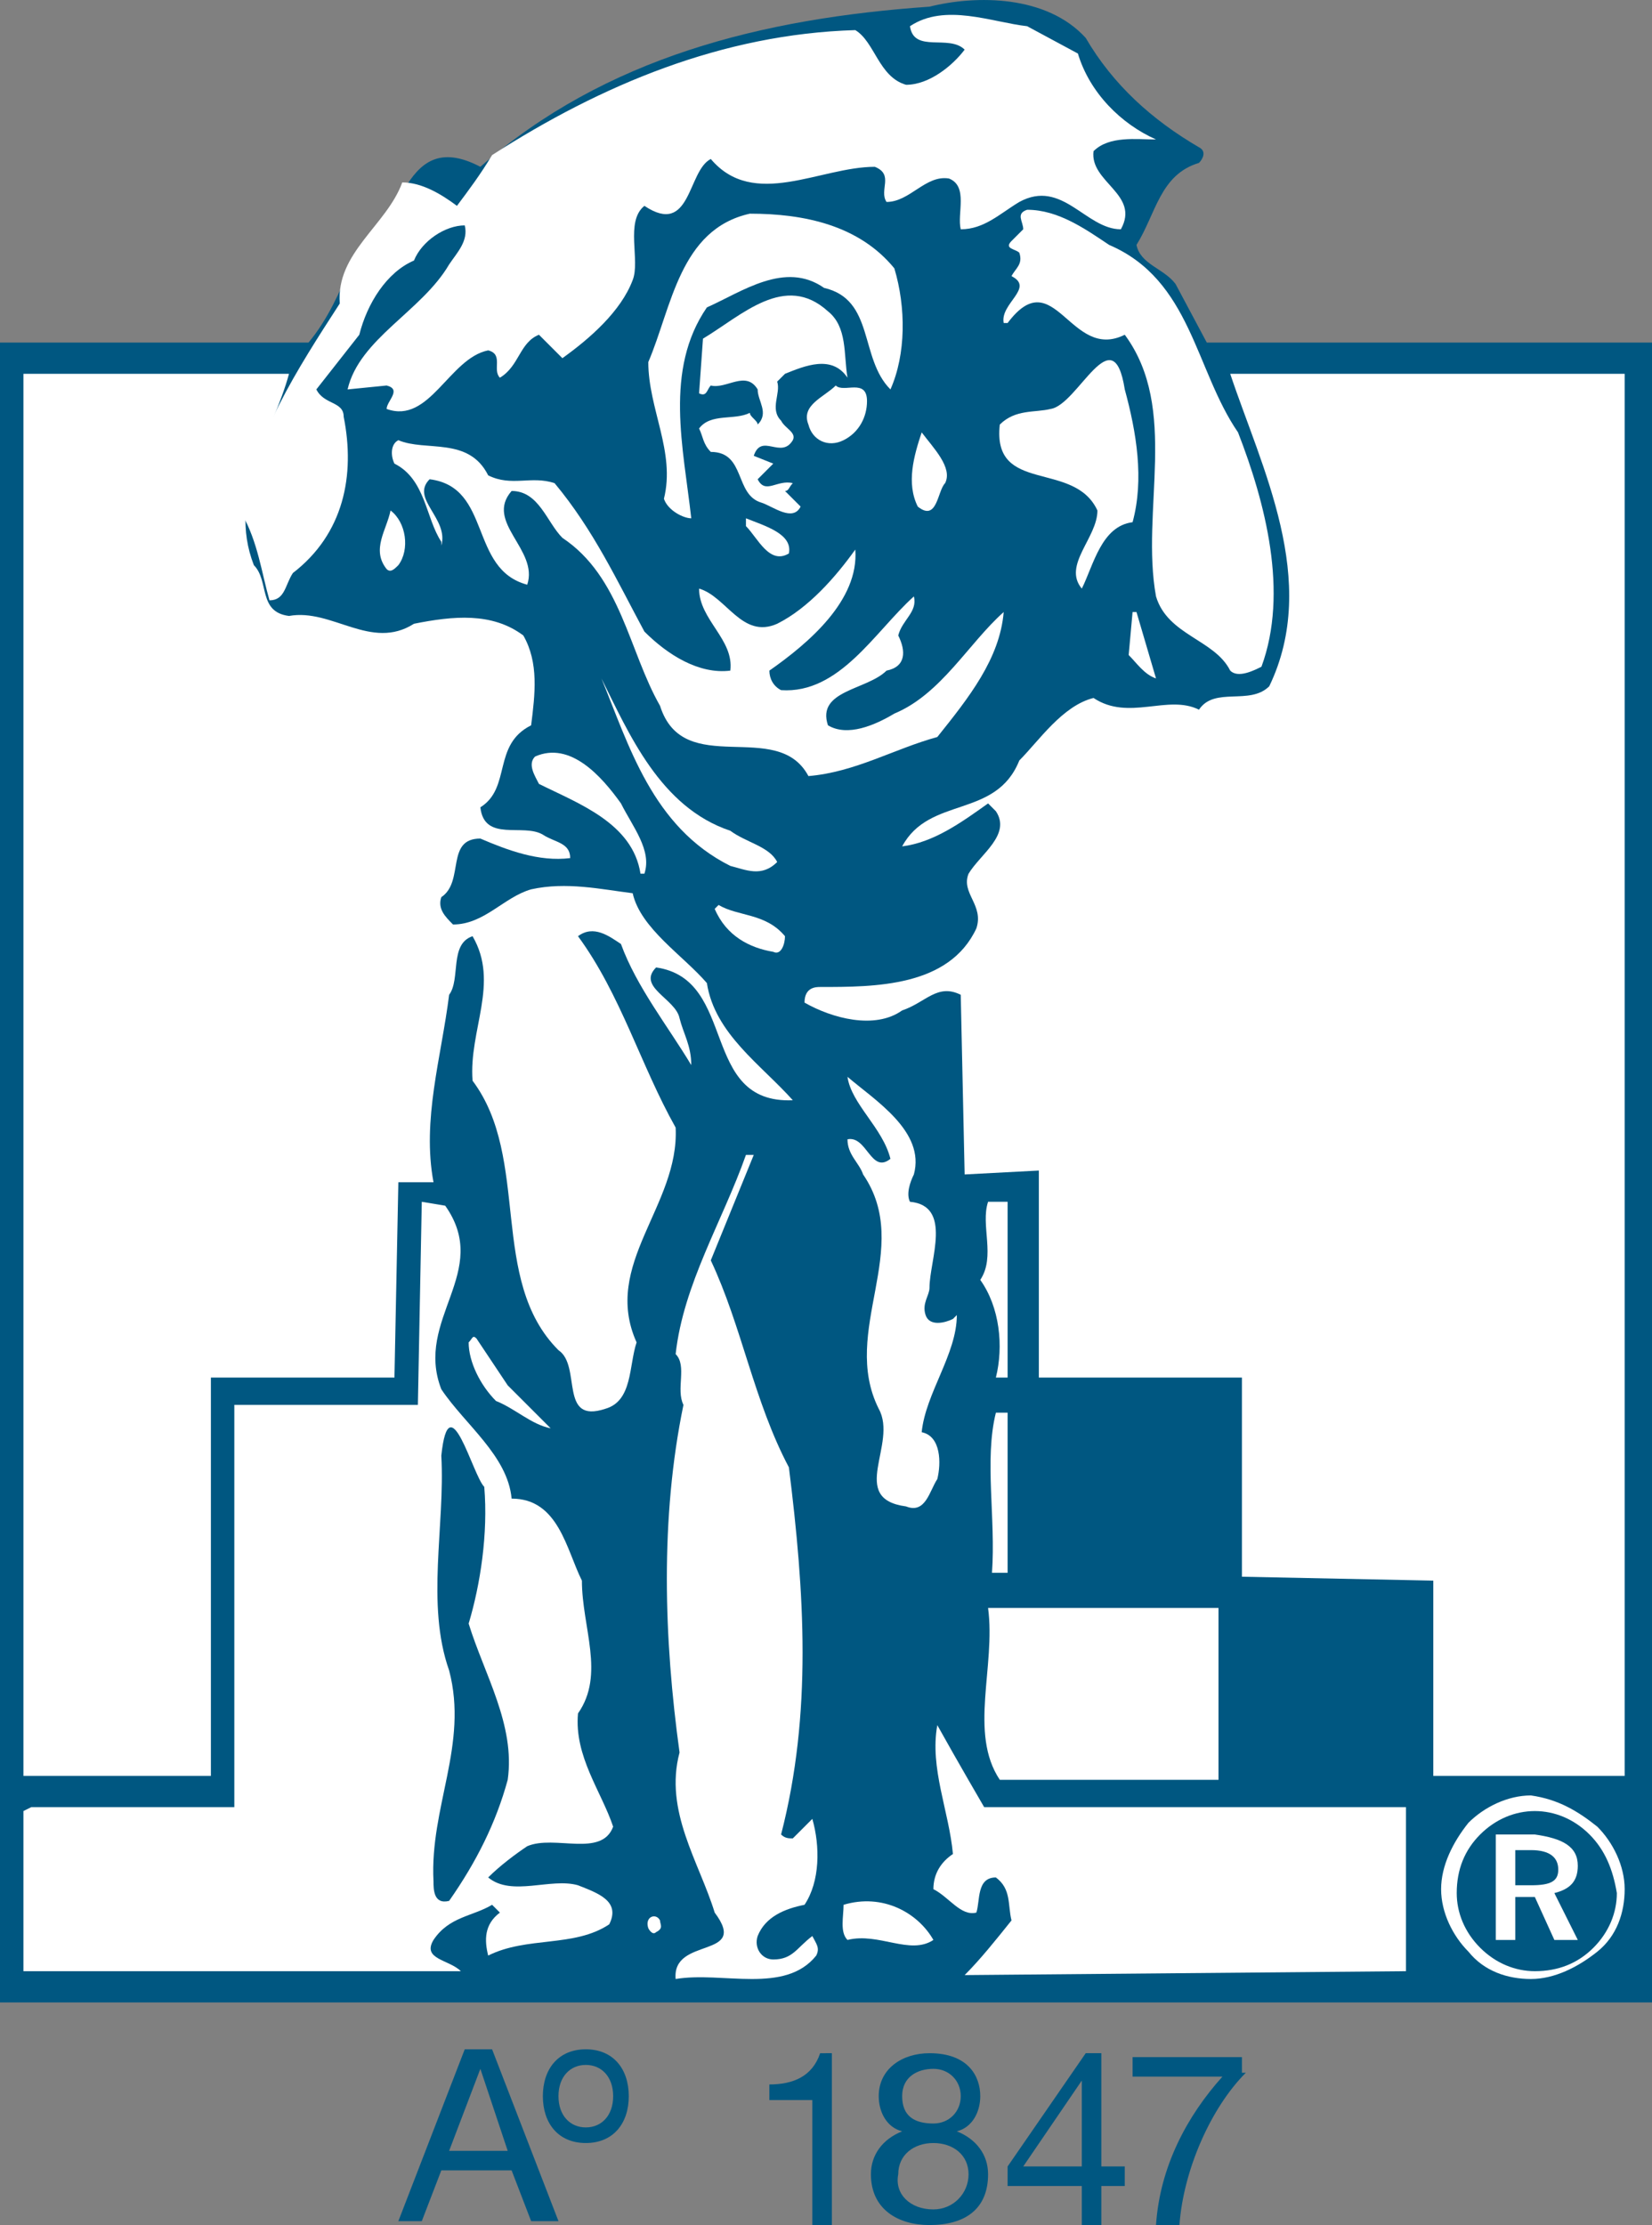 <?xml version="1.0" encoding="UTF-8" standalone="no"?>
<!-- Generator: Adobe Illustrator 26.0.3, SVG Export Plug-In . SVG Version: 6.00 Build 0)  -->

<svg
   version="1.1"
   fill="#005781"
   x="0px"
   y="0px"
   viewBox="0 0 42.3 56.971"
   xml:space="preserve"
   id="svg1958"
   sodipodi:docname="icon.svg"
   width="42.3"
   height="56.971"
   inkscape:version="1.2.2 (b0a8486541, 2022-12-01)"
   xmlns:inkscape="http://www.inkscape.org/namespaces/inkscape"
   xmlns:sodipodi="http://sodipodi.sourceforge.net/DTD/sodipodi-0.dtd"
   xmlns="http://www.w3.org/2000/svg"
   xmlns:svg="http://www.w3.org/2000/svg"><rect x="0" y="0" width="42.3" height="56.971" fill="#808080" stroke="none"/><defs
   id="defs1962" /><sodipodi:namedview
   id="namedview1960"
   pagecolor="#ffffff"
   bordercolor="#000000"
   borderopacity="0.25"
   inkscape:showpageshadow="2"
   inkscape:pageopacity="0.0"
   inkscape:pagecheckerboard="0"
   inkscape:deskcolor="#d1d1d1"
   showgrid="false"
   inkscape:zoom="9.059474"
   inkscape:cx="25.167024"
   inkscape:cy="26.712368"
   inkscape:window-width="1862"
   inkscape:window-height="1011"
   inkscape:window-x="1978"
   inkscape:window-y="1112"
   inkscape:window-maximized="1"
   inkscape:current-layer="svg1958" />
<style
   type="text/css"
   id="style1844">
	.st0{fill:#005781;}
	.st1{fill:#FFFFFF;}
	.st2{fill:#FFFFFF;stroke:#FFFFFF;stroke-width:0;stroke-linecap:square;stroke-miterlimit:2;}
</style>

<g
   id="Laag_3"
   transform="translate(-6.7,-6.729)">
	<g
   id="g1955">
		<path
   d="m 34.5,7.7 c 0.7,1.2 1.7,2.1 2.9,2.8 0.2,0.1 0.1,0.3 0,0.4 -1,0.3 -1.1,1.3 -1.6,2.1 0.1,0.5 0.7,0.6 1,1 l 0.8,1.5 H 49 V 58 H 6.7 V 15.5 h 7.9 c 0.5,-0.6 0.8,-1.3 1.1,-2 C 17,12.8 16.9,9.9 19,11 22.2,8.2 26.2,7.2 30.5,6.9 c 1.2,-0.3 3,-0.3 4,0.8 z"
   id="path1879" />
		<path
   class="st1"
   d="m 34.3,8.1 c 0.3,1 1.1,1.8 2,2.2 -0.5,0 -1.2,-0.1 -1.6,0.3 -0.1,0.8 1.2,1.1 0.7,2 -0.9,0 -1.5,-1.3 -2.6,-0.7 -0.5,0.3 -0.9,0.7 -1.5,0.7 -0.1,-0.4 0.2,-1.1 -0.3,-1.3 -0.6,-0.1 -1,0.6 -1.6,0.6 -0.2,-0.3 0.2,-0.7 -0.3,-0.9 -1.4,0 -3.1,1.1 -4.2,-0.2 -0.6,0.3 -0.5,2 -1.7,1.2 -0.5,0.4 -0.1,1.4 -0.3,1.9 -0.3,0.8 -1.1,1.5 -1.8,2 l -0.6,-0.6 c -0.5,0.2 -0.5,0.8 -1,1.1 -0.2,-0.2 0.1,-0.6 -0.3,-0.7 -1,0.2 -1.5,1.9 -2.6,1.5 0,-0.2 0.4,-0.5 0,-0.6 l -1,0.1 c 0.3,-1.3 1.9,-2 2.6,-3.2 0.2,-0.3 0.5,-0.6 0.4,-1 -0.5,0 -1.1,0.4 -1.3,0.9 -0.7,0.3 -1.2,1.1 -1.4,1.9 l -1.1,1.4 c 0.2,0.4 0.7,0.3 0.7,0.7 0.3,1.5 0,3 -1.3,4 -0.2,0.3 -0.2,0.7 -0.6,0.7 -0.2,-0.7 -0.3,-1.5 -0.7,-2.2 0.3,-2 1.4,-3.7 2.5,-5.4 -0.1,-1.3 1.2,-2 1.6,-3.1 0.5,0 1,0.3 1.4,0.6 0.3,-0.4 0.6,-0.8 0.9,-1.3 2.8,-1.8 5.9,-3.1 9.3,-3.2 0.5,0.3 0.6,1.2 1.3,1.4 0.6,0 1.2,-0.5 1.5,-0.9 C 31,7.6 30.1,8.1 30,7.4 c 0.9,-0.6 2.1,-0.1 3,0 z"
   id="path1881" />
		<path
   class="st1"
   d="m 35.1,13 c 2.1,0.9 2.2,3.2 3.3,4.8 0.7,1.8 1.3,4.1 0.6,6 -0.2,0.1 -0.6,0.3 -0.8,0.1 C 37.8,23.1 36.6,23 36.3,22 35.9,19.8 36.9,17.2 35.5,15.3 34.1,16 33.7,13.4 32.5,15 h -0.1 c -0.1,-0.5 0.8,-0.9 0.2,-1.2 0.1,-0.2 0.3,-0.3 0.2,-0.6 -0.1,-0.1 -0.4,-0.1 -0.2,-0.3 0.1,-0.1 0.2,-0.2 0.3,-0.3 0,-0.2 -0.2,-0.4 0.1,-0.5 0.8,0 1.5,0.5 2.1,0.9 z"
   id="path1883" />
		<path
   class="st1"
   d="m 29.6,13.6 c 0.3,1 0.3,2.2 -0.1,3.1 -0.8,-0.8 -0.4,-2.3 -1.7,-2.6 -1,-0.7 -2.1,0.1 -3,0.5 -1.1,1.6 -0.6,3.6 -0.4,5.4 -0.2,0 -0.6,-0.2 -0.7,-0.5 0.3,-1.2 -0.4,-2.3 -0.4,-3.5 0.6,-1.4 0.8,-3.4 2.6,-3.8 1.4,0 2.8,0.3 3.7,1.4 z"
   id="path1885" />
		<path
   class="st1"
   d="m 27.9,14.7 c 0.5,0.4 0.4,1.1 0.5,1.7 -0.4,-0.6 -1.1,-0.3 -1.6,-0.1 l -0.2,0.2 c 0.1,0.3 -0.2,0.7 0.1,1 0.1,0.2 0.4,0.3 0.3,0.5 -0.3,0.5 -0.8,-0.2 -1,0.4 l 0.5,0.2 -0.4,0.4 c 0.2,0.4 0.5,0 0.9,0.1 -0.1,0.1 -0.1,0.2 -0.2,0.2 l 0.4,0.4 c -0.2,0.4 -0.7,0 -1,-0.1 -0.7,-0.2 -0.4,-1.3 -1.3,-1.3 -0.2,-0.2 -0.2,-0.4 -0.3,-0.6 0.3,-0.4 0.9,-0.2 1.3,-0.4 0,0.1 0.2,0.2 0.2,0.3 0.3,-0.3 0,-0.6 0,-0.9 -0.3,-0.5 -0.8,0 -1.2,-0.1 -0.1,0.1 -0.1,0.3 -0.3,0.2 l 0.1,-1.4 c 1,-0.6 2.1,-1.7 3.2,-0.7 z"
   id="path1887" />
		<path
   class="st1"
   d="m 35.5,16.7 c 0.3,1.1 0.5,2.3 0.2,3.4 -0.8,0.1 -1,1.1 -1.3,1.7 -0.5,-0.6 0.4,-1.3 0.4,-2 -0.6,-1.3 -2.7,-0.4 -2.5,-2.2 0.4,-0.4 0.9,-0.3 1.3,-0.4 0.7,-0.1 1.6,-2.4 1.9,-0.5 z"
   id="path1889" />
		<path
   class="st1"
   d="m 48.3,52.2 h -4.9 v -5 L 38.5,47.1 V 42 h -5.2 v -5.3 l -1.9,0.1 -0.1,-4.6 c -0.6,-0.3 -0.9,0.2 -1.5,0.4 -0.7,0.5 -1.8,0.2 -2.5,-0.2 0,-0.4 0.3,-0.4 0.4,-0.4 1.4,0 3.3,0 4,-1.5 0.2,-0.6 -0.4,-0.9 -0.2,-1.4 0.3,-0.5 1.1,-1 0.7,-1.6 L 32,27.3 c -0.7,0.5 -1.4,1 -2.2,1.1 0.7,-1.3 2.4,-0.7 3,-2.2 0.5,-0.5 1.1,-1.4 1.9,-1.6 0.9,0.6 1.9,-0.1 2.7,0.3 0.4,-0.6 1.3,-0.1 1.8,-0.6 1.3,-2.7 -0.2,-5.6 -1,-8 h 10.1 z"
   id="path1891" />
		<path
   class="st1"
   d="m 14.1,16.3 c -0.4,1.5 -1.6,3.1 -0.9,4.9 0.4,0.4 0.1,1.2 0.9,1.3 1.1,-0.2 2.1,0.9 3.2,0.2 1,-0.2 2,-0.3 2.8,0.3 0.4,0.7 0.3,1.5 0.2,2.3 -1,0.5 -0.5,1.6 -1.3,2.1 0.1,0.9 1.1,0.4 1.6,0.7 0.3,0.2 0.7,0.2 0.7,0.6 -0.8,0.1 -1.6,-0.2 -2.3,-0.5 -0.9,0 -0.4,1.1 -1,1.5 -0.1,0.3 0.1,0.5 0.3,0.7 0.8,0 1.3,-0.7 2,-0.9 0.9,-0.2 1.8,0 2.6,0.1 0.2,0.9 1.3,1.6 1.9,2.3 0.2,1.3 1.4,2.1 2.2,3 -2.4,0.1 -1.4,-3.1 -3.5,-3.4 -0.5,0.5 0.5,0.8 0.6,1.3 0.1,0.4 0.3,0.7 0.3,1.2 -0.6,-1 -1.4,-2 -1.8,-3.1 -0.3,-0.2 -0.7,-0.5 -1.1,-0.2 1.1,1.5 1.6,3.3 2.5,4.9 0.1,2 -1.9,3.5 -1,5.5 -0.2,0.6 -0.1,1.5 -0.8,1.7 -1.2,0.4 -0.6,-1.1 -1.2,-1.5 -1.8,-1.8 -0.7,-4.9 -2.2,-6.9 -0.1,-1.3 0.7,-2.5 0,-3.7 -0.6,0.2 -0.3,1.1 -0.6,1.5 -0.2,1.6 -0.7,3.2 -0.4,4.8 h -0.9 l -0.1,5 H 12.1 V 52.2 H 7.3 V 16.3 Z"
   id="path1893" />
		<path
   class="st1"
   d="m 28.9,17 c 0,0.4 -0.2,0.8 -0.6,1 -0.4,0.2 -0.8,0 -0.9,-0.4 -0.2,-0.5 0.4,-0.7 0.7,-1 0.2,0.2 0.8,-0.2 0.8,0.4 z"
   id="path1895" />
		<path
   class="st1"
   d="m 30.9,19.1 c -0.2,0.2 -0.2,1 -0.7,0.6 -0.3,-0.6 -0.1,-1.3 0.1,-1.9 0.3,0.4 0.8,0.9 0.6,1.3 z"
   id="path1897" />
		<path
   class="st1"
   d="m 19.2,18.9 c 0.6,0.3 1.1,0 1.7,0.2 1,1.2 1.6,2.5 2.3,3.8 0.6,0.6 1.4,1.1 2.2,1 0.1,-0.8 -0.8,-1.3 -0.8,-2.1 0.7,0.2 1.1,1.3 2,0.9 0.8,-0.4 1.5,-1.2 2,-1.9 0.1,1.3 -1.2,2.4 -2.2,3.1 0,0.2 0.1,0.4 0.3,0.5 1.5,0.1 2.4,-1.5 3.4,-2.4 0.1,0.4 -0.3,0.6 -0.4,1 0.2,0.4 0.2,0.8 -0.3,0.9 -0.5,0.5 -1.8,0.5 -1.5,1.4 0.5,0.3 1.2,0 1.7,-0.3 1.2,-0.5 1.9,-1.8 2.8,-2.6 -0.1,1.2 -0.9,2.2 -1.7,3.2 -1.1,0.3 -2.1,0.9 -3.3,1 -0.8,-1.5 -3.2,0.1 -3.8,-1.8 -0.8,-1.4 -1,-3.3 -2.5,-4.3 -0.4,-0.4 -0.6,-1.2 -1.3,-1.2 -0.7,0.8 0.7,1.5 0.4,2.4 -1.5,-0.4 -0.9,-2.5 -2.5,-2.7 -0.5,0.5 0.5,1 0.3,1.7 V 20.6 C 17.6,20 17.6,19 16.8,18.6 16.7,18.4 16.7,18.1 16.9,18 c 0.7,0.3 1.8,-0.1 2.3,0.9 z"
   id="path1899" />
		<path
   class="st1"
   d="m 16.9,21.2 c -0.1,0.1 -0.2,0.2 -0.3,0.1 -0.4,-0.5 0,-1 0.1,-1.5 0.4,0.3 0.5,1 0.2,1.4 z"
   id="path1901" />
		<path
   class="st1"
   d="m 26.9,20.9 c -0.5,0.3 -0.8,-0.4 -1.1,-0.7 V 20 c 0.5,0.2 1.2,0.4 1.1,0.9 z"
   id="path1903" />
		<path
   class="st1"
   d="M 36.3,24.1 C 36,24 35.8,23.7 35.6,23.5 l 0.1,-1.1 h 0.1 z"
   id="path1905" />
		<path
   class="st1"
   d="m 25.4,28 c 0.4,0.3 1,0.4 1.2,0.8 -0.4,0.4 -0.8,0.2 -1.2,0.1 -2,-1 -2.6,-3.1 -3.3,-4.8 0.7,1.4 1.5,3.3 3.3,3.9 z"
   id="path1907" />
		<path
   class="st1"
   d="m 22.6,27.3 c 0.3,0.6 0.8,1.2 0.6,1.8 h -0.1 c -0.2,-1.3 -1.6,-1.8 -2.6,-2.3 -0.1,-0.2 -0.3,-0.5 -0.1,-0.7 0.9,-0.4 1.7,0.5 2.2,1.2 z"
   id="path1909" />
		<path
   class="st1"
   d="m 26.8,30.7 c 0,0.2 -0.1,0.5 -0.3,0.4 C 25.9,31 25.3,30.7 25,30 l 0.1,-0.1 c 0.5,0.3 1.2,0.2 1.7,0.8 z"
   id="path1911" />
		<path
   class="st1"
   d="M 30.1,36.8 C 30,37 29.9,37.3 30,37.5 c 1.1,0.1 0.5,1.5 0.5,2.2 0,0.2 -0.2,0.4 -0.1,0.7 0.1,0.3 0.5,0.2 0.7,0.1 l 0.1,-0.1 c 0,1 -0.8,2 -0.9,3 0.5,0.1 0.5,0.8 0.4,1.2 -0.2,0.3 -0.3,0.9 -0.8,0.7 -1.5,-0.2 -0.2,-1.6 -0.7,-2.5 -1,-2 0.9,-4.1 -0.4,-6 -0.1,-0.3 -0.4,-0.5 -0.4,-0.9 0.5,-0.1 0.6,0.9 1.1,0.5 -0.2,-0.8 -1,-1.4 -1.1,-2.1 0.7,0.6 2,1.4 1.7,2.5 z"
   id="path1913" />
		<path
   class="st1"
   d="m 24.9,39 c 0.8,1.7 1.1,3.6 2,5.3 0.4,3.2 0.6,6.3 -0.2,9.4 0.1,0.1 0.2,0.1 0.3,0.1 l 0.5,-0.5 c 0.2,0.7 0.2,1.6 -0.2,2.2 -0.5,0.1 -1,0.3 -1.2,0.8 -0.1,0.3 0.1,0.6 0.4,0.6 0.5,0 0.6,-0.3 1,-0.6 0.1,0.2 0.2,0.3 0.1,0.5 -0.8,1 -2.4,0.4 -3.6,0.6 -0.1,-1.1 1.9,-0.5 1,-1.7 -0.4,-1.3 -1.3,-2.6 -0.9,-4.1 -0.4,-2.9 -0.5,-6 0.1,-8.9 -0.2,-0.4 0.1,-1 -0.2,-1.3 0.2,-1.8 1.2,-3.4 1.8,-5.1 H 26 Z"
   id="path1915" />
		<path
   class="st1"
   d="m 32.5,42 h -0.3 c 0.2,-0.8 0.1,-1.8 -0.4,-2.5 0.4,-0.6 0,-1.4 0.2,-2 h 0.5 z"
   id="path1917" />
		<path
   class="st1"
   d="m 18.1,37.6 c 1.2,1.7 -0.8,2.9 -0.1,4.7 0.6,0.9 1.7,1.7 1.8,2.8 1.2,0 1.4,1.3 1.8,2.1 0,1.2 0.6,2.4 -0.1,3.4 -0.1,1.1 0.6,2 0.9,2.9 -0.3,0.8 -1.5,0.2 -2.2,0.5 -0.3,0.2 -0.7,0.5 -1,0.8 0.6,0.5 1.6,0 2.3,0.2 0.5,0.2 1.1,0.4 0.8,1 -0.9,0.6 -2.1,0.3 -3.1,0.8 -0.1,-0.4 -0.1,-0.8 0.3,-1.1 l -0.2,-0.2 c -0.5,0.3 -1.1,0.3 -1.5,0.9 -0.3,0.5 0.4,0.5 0.7,0.8 H 7.3 V 53.1 L 7.5,53 h 5.2 V 42.7 h 4.7 l 0.1,-5.2 z"
   id="path1919" />
		<path
   class="st1"
   d="m 19.7,42.2 1.1,1.1 C 20.3,43.2 19.9,42.8 19.4,42.6 19,42.2 18.7,41.6 18.7,41.1 18.8,41 18.8,40.9 18.9,41 Z"
   id="path1921" />
		<path
   class="st1"
   d="m 32.5,47 h -0.4 c 0.1,-1.4 -0.2,-2.9 0.1,-4.1 h 0.3 z"
   id="path1923" />
		<path
   d="m 19.1,44.8 c 0.1,1.2 -0.1,2.5 -0.4,3.5 0.4,1.3 1.2,2.6 1,4 -0.3,1.1 -0.8,2.1 -1.5,3.1 -0.4,0.1 -0.4,-0.3 -0.4,-0.5 -0.1,-1.9 0.9,-3.5 0.4,-5.4 -0.6,-1.7 -0.1,-3.7 -0.2,-5.5 0.2,-1.9 0.8,0.5 1.1,0.8 z"
   id="path1925" />
		<path
   class="st1"
   d="M 37.8,52.3 H 32.3 C 31.5,51.1 32.2,49.4 32,47.9 h 5.9 v 4.4 z"
   id="path1927" />
		<path
   class="st1"
   d="m 31.9,53 h 10.8 v 4.2 l -11.3,0.1 c 0.4,-0.4 0.8,-0.9 1.2,-1.4 -0.1,-0.4 0,-0.8 -0.4,-1.1 -0.5,0 -0.4,0.6 -0.5,0.9 -0.4,0.1 -0.7,-0.4 -1.1,-0.6 0,-0.4 0.2,-0.7 0.5,-0.9 -0.1,-1.1 -0.6,-2.2 -0.4,-3.3 0.5,0.9 1.2,2.1 1.2,2.1 z"
   id="path1929" />
		<path
   class="st1"
   d="m 30.6,56.4 c -0.6,0.4 -1.4,-0.2 -2.2,0 -0.2,-0.2 -0.1,-0.6 -0.1,-0.9 1,-0.3 1.9,0.2 2.3,0.9 z"
   id="path1931" />
		<path
   class="st2"
   d="m 23.6,55.9 c 0,0.1 0.1,0.2 -0.1,0.3 -0.1,0.1 -0.2,-0.1 -0.2,-0.1 -0.1,-0.3 0.2,-0.4 0.3,-0.2 z"
   id="path1933" />
		<g
   id="g1949">
			<g
   id="g1945">
				<path
   d="m 18.6,59.2 h 0.7 L 21,63.6 H 20.3 L 19.8,62.3 H 18 l -0.5,1.3 h -0.6 z m -0.4,2.6 h 1.5 L 19,59.7 v 0 z"
   id="path1935" />
				<path
   d="m 28,63.7 h -0.5 v -3.2 h -1.1 v -0.4 c 0.6,0 1.1,-0.2 1.3,-0.8 H 28 Z"
   id="path1937" />
				<path
   d="m 30.5,59.3 c 1,0 1.3,0.6 1.3,1.1 0,0.4 -0.2,0.8 -0.6,0.9 0.5,0.2 0.8,0.6 0.8,1.1 0,0.9 -0.6,1.3 -1.5,1.3 -0.8,0 -1.5,-0.4 -1.5,-1.3 0,-0.5 0.3,-0.9 0.8,-1.1 -0.4,-0.1 -0.6,-0.5 -0.6,-0.9 0,-0.7 0.6,-1.1 1.3,-1.1 z m 0.1,4 c 0.5,0 0.9,-0.4 0.9,-0.9 0,-0.5 -0.4,-0.8 -0.9,-0.8 -0.5,0 -0.9,0.3 -0.9,0.8 -0.1,0.5 0.3,0.9 0.9,0.9 z m 0,-2.2 c 0.4,0 0.7,-0.3 0.7,-0.7 0,-0.4 -0.3,-0.7 -0.7,-0.7 -0.4,0 -0.8,0.2 -0.8,0.7 0,0.5 0.3,0.7 0.8,0.7 z"
   id="path1939" />
				<path
   d="m 34.9,62.2 h 0.6 v 0.5 h -0.6 v 1 h -0.5 v -1 h -1.9 v -0.5 l 2,-2.9 h 0.4 z m -0.5,0 V 60 60 l -1.5,2.2 z"
   id="path1941" />
				<path
   d="m 38.6,59.8 c -0.9,0.9 -1.6,2.5 -1.7,3.9 h -0.6 c 0.1,-1.5 0.8,-2.8 1.7,-3.8 h -2.3 v -0.5 h 2.8 v 0.4 z"
   id="path1943" />
			</g>
			<path
   d="m 21.7,59.2 c 0.7,0 1.1,0.5 1.1,1.2 0,0.7 -0.4,1.2 -1.1,1.2 -0.7,0 -1.1,-0.5 -1.1,-1.2 0,-0.7 0.4,-1.2 1.1,-1.2 z m 0,2 c 0.4,0 0.7,-0.3 0.7,-0.8 0,-0.5 -0.3,-0.8 -0.7,-0.8 -0.4,0 -0.7,0.3 -0.7,0.8 0,0.5 0.3,0.8 0.7,0.8 z"
   id="path1947" />
		</g>
		<g
   id="g1953">
			<path
   class="st1"
   d="m 47.6,53.5 c 0.4,0.4 0.7,1 0.7,1.6 0,0.6 -0.2,1.2 -0.7,1.6 -0.5,0.4 -1.1,0.7 -1.7,0.7 -0.6,0 -1.2,-0.2 -1.6,-0.7 -0.4,-0.4 -0.7,-1 -0.7,-1.6 0,-0.6 0.3,-1.2 0.7,-1.7 0.4,-0.4 1,-0.7 1.6,-0.7 0.7,0.1 1.2,0.4 1.7,0.8 z m -0.2,0.2 C 47,53.3 46.5,53.1 46,53.1 c -0.5,0 -1,0.2 -1.4,0.6 -0.4,0.4 -0.6,0.9 -0.6,1.5 0,0.5 0.2,1 0.6,1.4 0.4,0.4 0.9,0.6 1.4,0.6 0.6,0 1.1,-0.2 1.5,-0.6 0.4,-0.4 0.6,-0.9 0.6,-1.4 -0.1,-0.6 -0.3,-1.1 -0.7,-1.5 z m -0.3,0.8 c 0,0.4 -0.2,0.6 -0.6,0.7 l 0.6,1.2 H 46.5 L 46,55.3 h -0.5 v 1.1 H 45 v -2.7 h 1 c 0.7,0.1 1.1,0.3 1.1,0.8 z M 45.5,54.1 V 55 h 0.4 c 0.5,0 0.7,-0.1 0.7,-0.4 0,-0.3 -0.2,-0.5 -0.7,-0.5 z"
   id="path1951" />
		</g>
	</g>
</g>
</svg>

